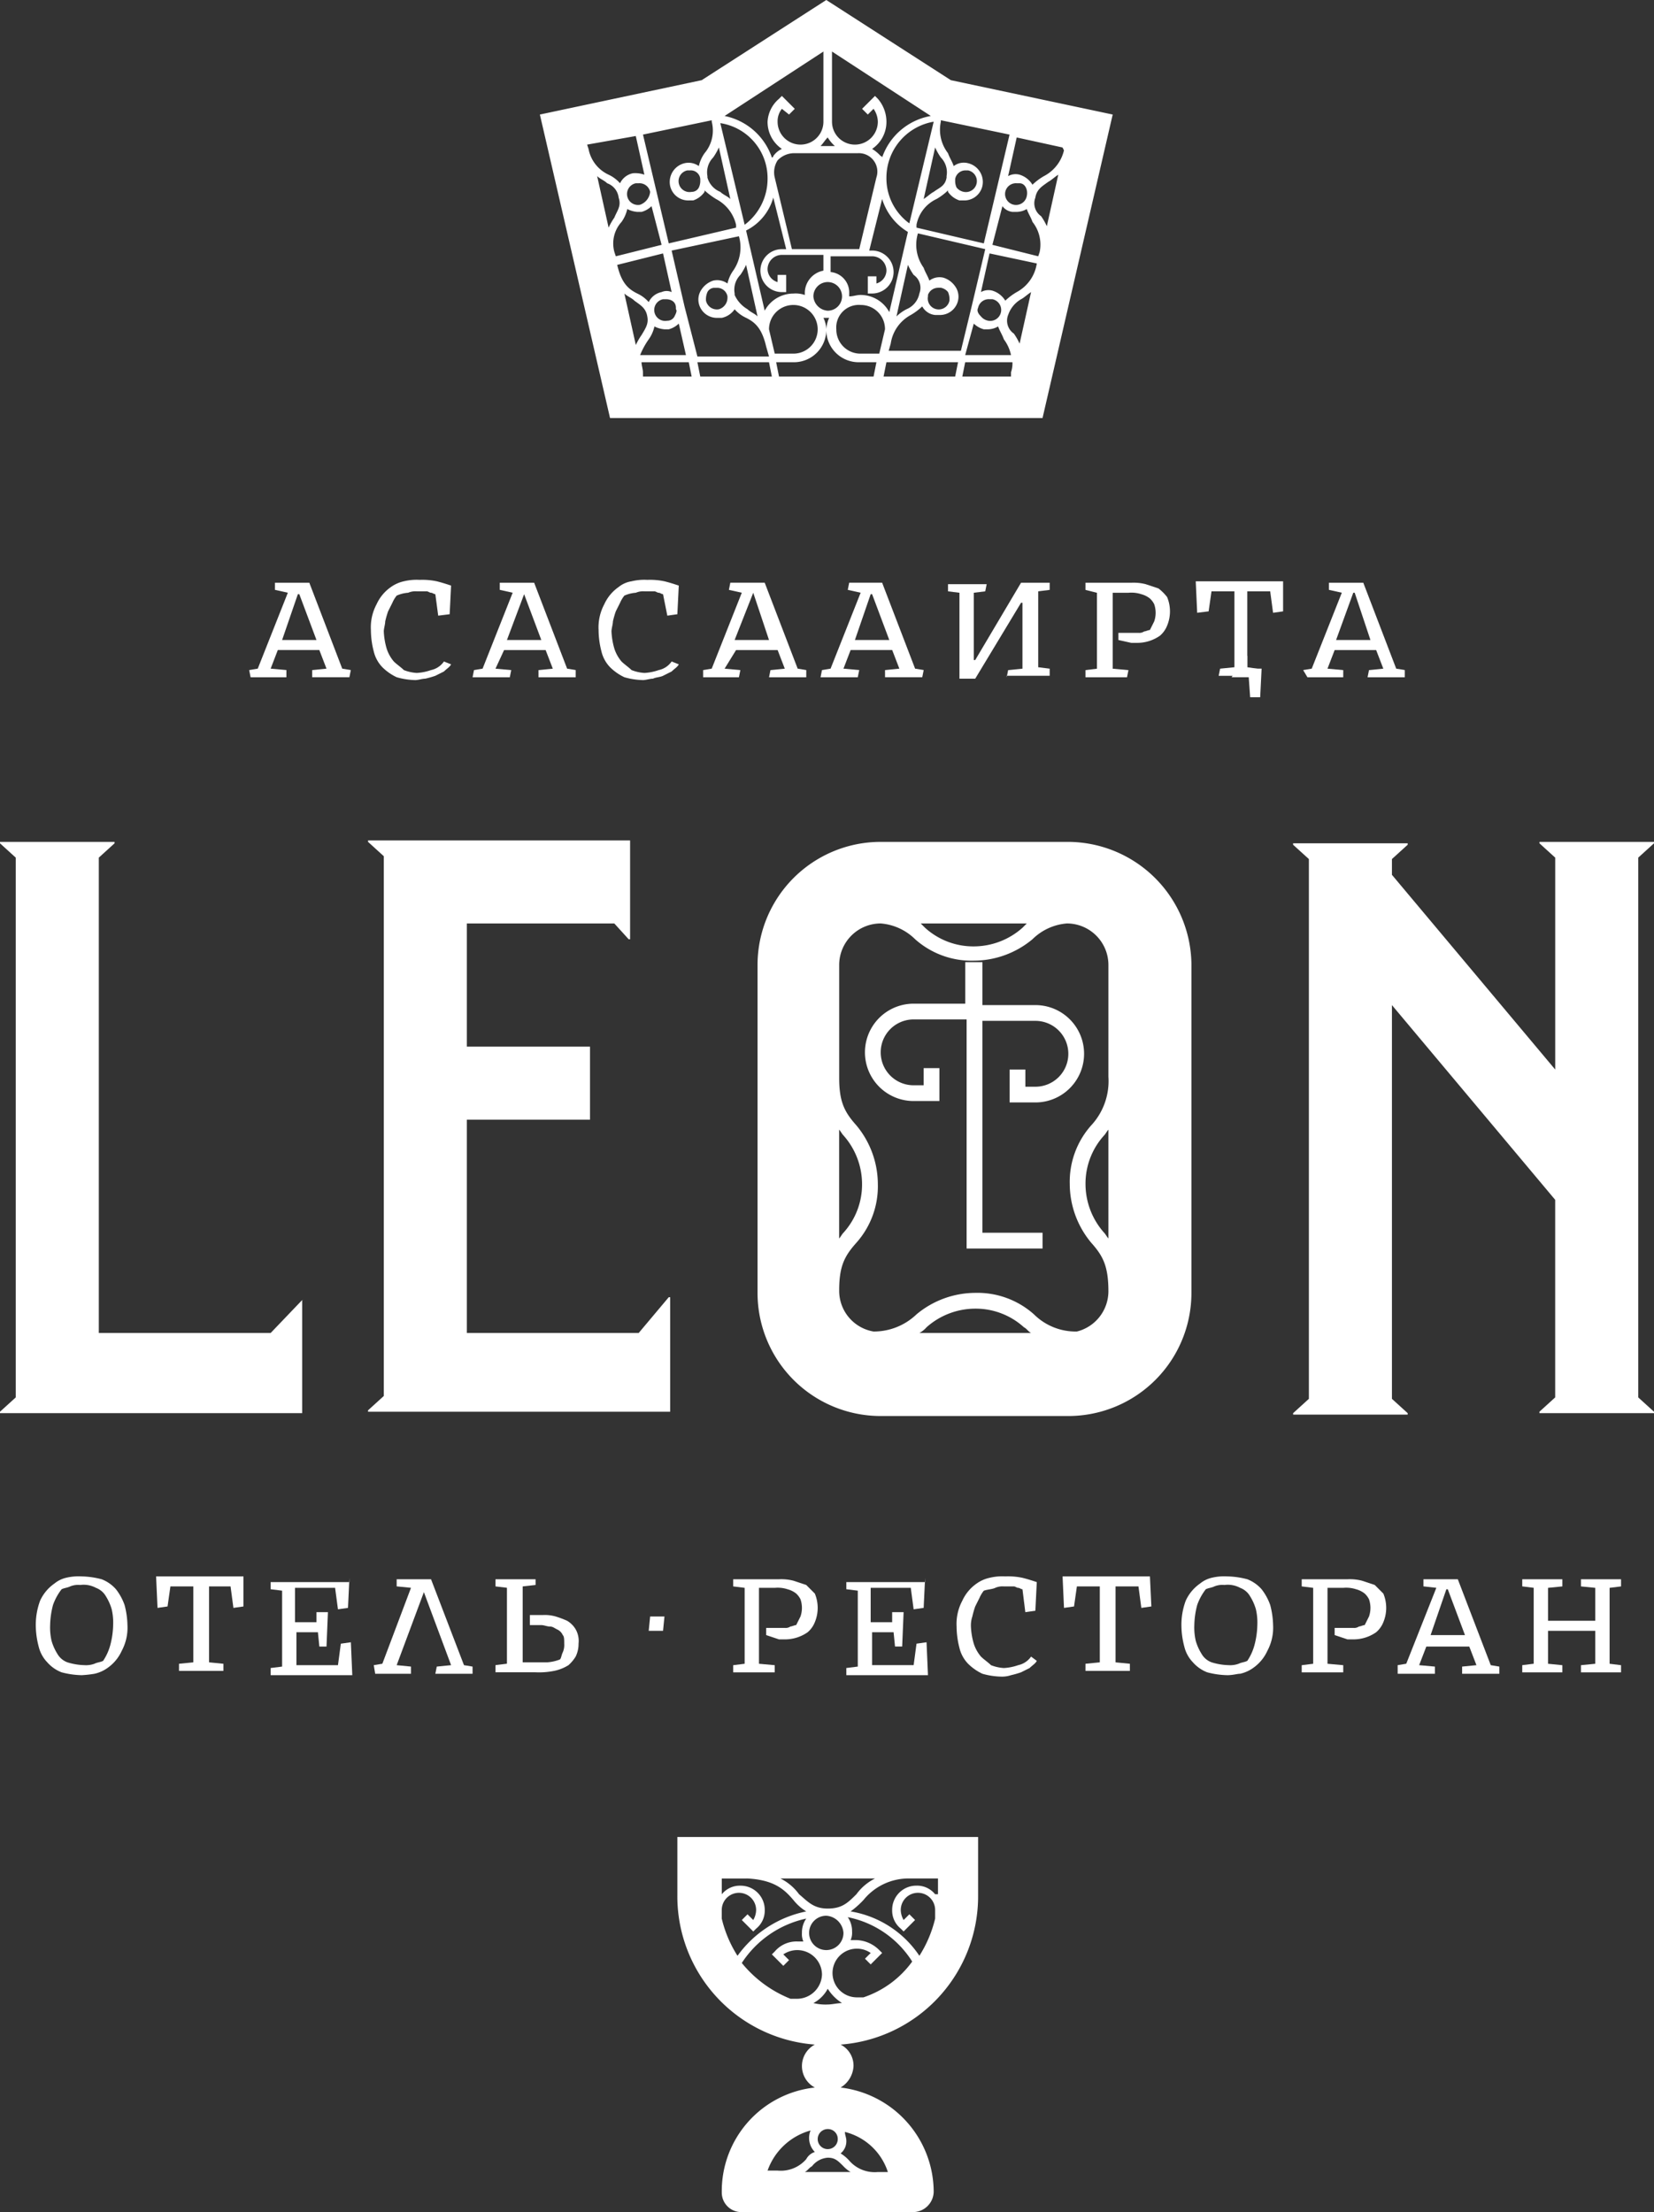 <svg xmlns="http://www.w3.org/2000/svg" width="222.18" height="297.202" viewBox="0 0 222.18 297.202"><rect x="0" y="0" width="222.18" height="297.202" fill="#333333" stroke="none"/><g transform="translate(-876 -34)"><g transform="translate(909.471 111.907)"><path d="M19.8,53.934l1.154-.192,4.04-10.2-1.731-.385V42.2h4.617L32.3,53.742l1.154.192-.192.962h-5v-.962l1.924-.192-.962-2.5H23.647l-.962,2.5,2.116.192V54.9H19.992Zm4.424-4.04h4.617l-2.308-6.156H26.34Z" transform="translate(-19.8 -41.815)" fill="#fff"/><path d="M39.072,53.349c-.192.385-.577.577-.962.962l-1.154.577a12.259,12.259,0,0,1-1.347.385c-.385,0-.962.192-1.347.192a9.746,9.746,0,0,1-2.5-.385,6.909,6.909,0,0,1-1.924-1.347,4.585,4.585,0,0,1-1.154-2.116,11.643,11.643,0,0,1-.385-2.885,6.588,6.588,0,0,1,.769-3.463,5.655,5.655,0,0,1,1.924-2.308,4.753,4.753,0,0,1,1.731-.769A7.213,7.213,0,0,1,34.84,42a9.366,9.366,0,0,1,2.308.192c.769.192,1.347.385,1.924.577l-.192,3.847-1.539.192-.385-2.885c-.192,0-.385-.192-.577-.192s-.385-.192-.577-.192H34.456a2.44,2.44,0,0,0-1.154.192,4.527,4.527,0,0,0-1.539.385,4.2,4.2,0,0,0-.577.962l-.577,1.154a12.259,12.259,0,0,0-.385,1.347c0,.385-.192.962-.192,1.347a9.655,9.655,0,0,0,.385,2.308,5.044,5.044,0,0,0,.962,1.731c.385.385.962.769,1.347,1.154a5.617,5.617,0,0,0,1.731.385,6.835,6.835,0,0,0,1.924-.385,2.8,2.8,0,0,0,1.731-1.154Z" transform="translate(-11.949 -42)" fill="#fff"/><path d="M35.592,53.934l1.154-.192,4.04-10.2-1.731-.385V42.2h4.617L48.1,53.742l1.154.192V54.9h-5v-.962l1.924-.192-.962-2.5H39.632l-1.154,2.5,2.116.192L40.4,54.9h-5Zm4.424-4.04h4.617l-2.308-6.156h0Z" transform="translate(-5.391 -41.815)" fill="#fff"/><path d="M54.972,53.349c-.192.385-.577.577-.962.962l-1.154.577c-.385.192-.962.192-1.347.385-.385,0-.962.192-1.347.192a9.746,9.746,0,0,1-2.5-.385,6.909,6.909,0,0,1-1.924-1.347,4.586,4.586,0,0,1-1.154-2.116,11.643,11.643,0,0,1-.385-2.885,6.588,6.588,0,0,1,.769-3.463,5.655,5.655,0,0,1,1.924-2.308,3.625,3.625,0,0,1,1.731-.769A7.213,7.213,0,0,1,50.74,42a9.366,9.366,0,0,1,2.308.192c.769.192,1.347.385,1.924.577l-.192,3.847-1.347.192-.577-2.885c-.192,0-.385-.192-.577-.192s-.385-.192-.577-.192H50.356a2.44,2.44,0,0,0-1.154.192,4.527,4.527,0,0,0-1.539.385,4.2,4.2,0,0,0-.577.962l-.577,1.154a12.258,12.258,0,0,0-.385,1.347c0,.385-.192.962-.192,1.347a9.655,9.655,0,0,0,.385,2.308,5.044,5.044,0,0,0,.962,1.731c.385.385.962.769,1.347,1.154a5.617,5.617,0,0,0,1.731.385,6.835,6.835,0,0,0,1.924-.385,2.8,2.8,0,0,0,1.731-1.154Z" transform="translate(2.737 -42)" fill="#fff"/><path d="M51.5,53.934l1.154-.192,4.04-10.2-1.731-.385.192-.962h4.617L64.2,53.742l1.154.192V54.9h-5l.192-.962,1.924-.192-.962-2.5H55.924l-1.539,2.5,2.116.192-.192.962H51.5Zm4.232-4.04h4.617l-2.116-6.348h0Z" transform="translate(9.479 -41.815)" fill="#fff"/><path d="M59.892,53.934l1.154-.192,4.04-10.2-1.731-.385.192-.962h4.424L72.4,53.742l1.154.192-.192.962h-5v-.962l1.924-.192-.962-2.5H63.74l-.962,2.5,2.116.192L64.7,54.9h-5Zm4.424-4.04h4.617l-2.308-6.156h-.192Z" transform="translate(17.053 -41.815)" fill="#fff"/><path d="M76.487,54.9l.192-.962,1.924-.192V44.893h-.192l-6.156,10.2H70.139V43.547L68.6,43.354v-.962h5.194l-.192.962-1.539.192v9.041h.192L78.411,42.2h3.847v.962l-1.539.192v10.2l1.539.192V54.7H76.487Z" transform="translate(25.273 -41.815)" fill="#fff"/><path d="M82.624,49.895v-.962h2.693a1.157,1.157,0,0,0,.769-.192c.192,0,.577-.192.769-.192l.577-1.154a3.559,3.559,0,0,0,0-2.308,2.655,2.655,0,0,0-.577-.769,3.132,3.132,0,0,0-1.154-.577,4.27,4.27,0,0,0-1.731-.192H81.855v10.2l2.116.192-.192.962H78.2v-.962l1.539-.192v-10.2L78.2,43.162V42.2h6.156a6.544,6.544,0,0,1,1.924.192l1.731.577a6.528,6.528,0,0,1,1.154,1.154,5,5,0,0,1,0,3.847,3.45,3.45,0,0,1-.962,1.347,5.322,5.322,0,0,1-3.078.962h-.769Z" transform="translate(34.14 -41.815)" fill="#fff"/><path d="M97.634,46.14l-1.347.192L95.9,43.447H92.825v10.2l1.347.192V54.8H88.978l.192-.962,1.924-.192v-10.2H88.016l-.385,2.693-1.539.192L85.9,42.1H97.634Z" transform="translate(41.252 -41.908)" fill="#fff"/><path d="M90.516,49.031V47.3L88.4,50.185h2.308l.192,2.693h1.347l.192-3.847Z" transform="translate(43.561 -37.105)" fill="#fff"/><path d="M93.4,53.934l1.154-.192,4.04-10.2-1.731-.385V42.2h4.617L105.9,53.742l1.154.192V54.9h-5l.192-.962,1.924-.192-.962-2.5H97.632l-.962,2.5,2.116.192V54.9H93.977Zm4.424-4.04h4.617l-2.116-6.348h-.192Z" transform="translate(48.179 -41.815)" fill="#fff"/></g><path d="M43.181,121.949h-.192l-4.232,4.424H15.673V62.508h0l2.116-1.924v-.192H2.4v.192l2.116,1.924v72.521L2.4,136.953v.192H42.989v-15.2Zm45.013,4.424H65.11V97.711H81.654V87.9H65.11V71.357H84.924l1.924,2.116h.192V60.2h-35.2v.192l2.116,1.924v72.521l-2.116,1.924v.192H92.426V121.564h-.192Zm121-65.981v.192l2.116,1.924h0v28.47L189.377,64.817h0V62.7l2.116-1.924v-.192H176.1v.192L178.22,62.7h0v72.521h0l-2.116,1.924v.192h15.389v-.192l-2.116-1.924v-52.9h0l21.929,26.161v26.546h0l-2.116,1.924v.192H224.58v-.192l-2.116-1.924V62.508l2.116-1.924v-.192ZM132.245,82.129h-7.117a6.54,6.54,0,1,0,0,13.081h3.463V90.786h-2.116v2.308h-1.347a4.424,4.424,0,1,1,0-8.849h7.117v30.778h10.2v-2.116h-8.079V84.438h7.117a4.424,4.424,0,1,1,0,8.849h-1.347V90.978h-2.116V95.4h3.463a6.54,6.54,0,1,0,0-13.081h-7.117V76.551h-2.308v5.579ZM145.9,60.392H120.7A16.542,16.542,0,0,0,104.16,76.936v44.051A16.542,16.542,0,0,0,120.7,137.53h25.2a16.542,16.542,0,0,0,16.543-16.543V76.743A16.628,16.628,0,0,0,145.9,60.392Zm-5.579,10.965-.577.577a9.863,9.863,0,0,1-6.54,2.5,9.637,9.637,0,0,1-6.54-2.5l-.577-.577Zm-25.2,27.7c.192.192.385.577.577.769a9.863,9.863,0,0,1,2.5,6.54,9.637,9.637,0,0,1-2.5,6.54c-.192.192-.385.577-.577.769ZM125.9,126.373a3.377,3.377,0,0,0,.962-.769,9.863,9.863,0,0,1,6.54-2.5,9.637,9.637,0,0,1,6.54,2.5c.385.192.577.577.962.769Zm25.392-12.7c-.192-.192-.385-.577-.577-.769a9.863,9.863,0,0,1-2.5-6.54,9.637,9.637,0,0,1,2.5-6.54c.192-.192.385-.577.577-.769Zm0-21.737a8.746,8.746,0,0,1-2.308,6.54,11.4,11.4,0,0,0-2.885,7.887,12.375,12.375,0,0,0,2.885,7.887c1.539,1.731,2.308,3.078,2.308,6.54h0a5.592,5.592,0,0,1-4.232,5.386,7.951,7.951,0,0,1-5.771-2.308,11.4,11.4,0,0,0-7.887-2.885,12.376,12.376,0,0,0-7.887,2.885,8.3,8.3,0,0,1-5.771,2.308,5.543,5.543,0,0,1-4.617-5.386V120.6c0-3.27.769-4.617,2.308-6.348a11.4,11.4,0,0,0,2.885-7.887,12.375,12.375,0,0,0-2.885-7.887c-1.539-1.731-2.308-3.078-2.308-6.348v-15.2a5.583,5.583,0,0,1,5.579-5.579h0a7.406,7.406,0,0,1,4.617,2.116,11.4,11.4,0,0,0,7.887,2.885,12.375,12.375,0,0,0,7.887-2.885,7.405,7.405,0,0,1,4.617-2.116h0a5.583,5.583,0,0,1,5.579,5.579Z" transform="translate(873.6 86.717)" fill="#fff"/><path d="M49.7,129.8v7.887a19.973,19.973,0,0,0,18.467,20.006,3.27,3.27,0,0,0,0,5.771,14,14,0,0,0-12.5,14.043,2.63,2.63,0,0,0,2.693,2.693H81.248a2.8,2.8,0,0,0,2.885-2.693,14.161,14.161,0,0,0-12.5-14.043,3.575,3.575,0,0,0,1.731-2.885,3.174,3.174,0,0,0-1.731-2.885A19.973,19.973,0,0,0,90.1,137.687V129.8Zm34.625,7.695a3.1,3.1,0,0,0-2.5-1.154,3.242,3.242,0,0,0-3.27,3.27,3.1,3.1,0,0,0,1.154,2.5l.385.385,1.539-1.539-.769-.769-.769.769a2.78,2.78,0,0,1-.385-1.347,2.308,2.308,0,0,1,4.617,0v1.154a16.324,16.324,0,0,1-2.116,5,13.817,13.817,0,0,0-9.233-5.963,12.443,12.443,0,0,0,1.731-1.539,7.774,7.774,0,0,1,6.156-2.885H84.71v2.116Zm-12.311,5.194a2.308,2.308,0,1,1-2.308-2.308A2.476,2.476,0,0,1,72.014,142.688Zm-2.116-3.27c-1.924,0-2.693-.962-3.847-1.924a6.946,6.946,0,0,0-2.5-2.116h12.7a6.946,6.946,0,0,0-2.5,2.116C72.591,138.649,71.822,139.418,69.9,139.418Zm-10.772-4.04c3.655.192,5,1.539,6.156,2.885a6.636,6.636,0,0,0,1.731,1.539,15.038,15.038,0,0,0-9.233,5.963,16.324,16.324,0,0,1-2.116-5v-1.154a2.308,2.308,0,0,1,4.617,0,2.78,2.78,0,0,1-.385,1.347l-.769-.769-.769.769L59.9,142.5l.385-.385a3.1,3.1,0,0,0,1.154-2.5,3.242,3.242,0,0,0-3.27-3.27,3.1,3.1,0,0,0-2.5,1.154v-2.116Zm-.769,11.349a13.8,13.8,0,0,1,8.656-5.963,3.25,3.25,0,0,0-.577,1.924,2.44,2.44,0,0,0,.192,1.154h-.769a3.827,3.827,0,0,0-3.078,1.347l-.385.385,1.539,1.539.769-.769-.769-.769a3.322,3.322,0,0,1,5.194,2.693,3.371,3.371,0,0,1-3.27,3.27H64.9A16.113,16.113,0,0,1,58.356,146.728ZM69.9,150.191a6.114,6.114,0,0,0,1.924,1.924c-.577,0-1.347.192-1.924.192a6.544,6.544,0,0,1-1.924-.192A4.612,4.612,0,0,0,69.9,150.191Zm1.347,20.2a1.347,1.347,0,1,1-1.347-1.347h0A1.315,1.315,0,0,1,71.245,170.389Zm.769,3.655a4.2,4.2,0,0,0,.962.769H66.82c.385-.192.577-.577.962-.769a2.932,2.932,0,0,1,2.116-1.154C70.86,172.889,71.245,173.274,72.014,174.044Zm-4.424-4.809a2.671,2.671,0,0,0,.577,2.885,1.97,1.97,0,0,0-1.154.962,4.522,4.522,0,0,1-3.847,1.539H61.819A8.537,8.537,0,0,1,67.59,169.234Zm10.388,5.579H76.631a4.521,4.521,0,0,1-3.847-1.539,5.1,5.1,0,0,0-1.154-.962,2.089,2.089,0,0,0,.769-1.731c0-.385-.192-.769-.192-1.154A8.123,8.123,0,0,1,77.977,174.813Zm-3.27-23.468h-.962a3.271,3.271,0,1,1,1.924-5.963l-.769.769.769.769,1.539-1.539L76.823,145a4.539,4.539,0,0,0-3.078-1.347h-.769a2.44,2.44,0,0,0,.192-1.154,3.25,3.25,0,0,0-.577-1.924,13.314,13.314,0,0,1,8.656,5.963A13.264,13.264,0,0,1,74.707,151.345Z" transform="translate(917.288 151.002)" fill="#fff"/><path d="M95.308,12.272,78.573,1.5,61.837,12.272,40.1,16.889,49.526,57.67H107.62l9.426-40.781ZM50.68,28.046h0c.385,1.154-.192,1.731-.577,2.693a8.365,8.365,0,0,0-.769,1.347l-1.539-6.925c.385.385.962.577,1.347.962A2.337,2.337,0,0,1,50.68,28.046Zm5.771,6.348L50.3,35.933l-.192-.577a4.309,4.309,0,0,1,.962-4.04,4.753,4.753,0,0,0,.769-1.731,3.566,3.566,0,0,0,1.347.385h.577A3.1,3.1,0,0,0,55.1,29.2Zm1.731,9.618a1.058,1.058,0,0,1-.962.577,1.471,1.471,0,0,1-.577-2.885h.385c.769,0,1.347.385,1.347,1.154v.192C58.567,43.243,58.375,43.628,58.182,44.012Zm-4.424,2.5a8.364,8.364,0,0,0-.769,1.347l-1.539-6.925c.385.385.962.577,1.347.962.769.577,1.539.962,1.731,2.116h0C54.72,44.974,54.335,45.551,53.758,46.513Zm2.693-5.771a2.447,2.447,0,0,0-1.731,1.347,4.63,4.63,0,0,0-1.539-1.154c-1.154-.577-2.116-1.347-2.693-3.847h0l6.156-1.539L57.8,40.742A1.643,1.643,0,0,0,56.451,40.742ZM53.565,29.008a1.471,1.471,0,0,1-.577-2.885h.385a1.463,1.463,0,0,1,1.539,1.154A2.054,2.054,0,0,1,53.565,29.008ZM54.72,47.09a4.753,4.753,0,0,0,.769-1.731,3.566,3.566,0,0,0,1.347.385h.577a3.1,3.1,0,0,0,1.347-.769l.962,4.232H53.565A10.431,10.431,0,0,1,54.72,47.09Zm4.809-4.424h0l-1.731-7.5,9.041-1.924a5.463,5.463,0,0,1-.769,4.617,4.753,4.753,0,0,0-.769,1.731,2.369,2.369,0,0,0-1.924-.385,2.991,2.991,0,0,0-1.539,1.154,2.369,2.369,0,0,0-.385,1.924,2.491,2.491,0,0,0,2.5,1.924h.577a2.8,2.8,0,0,0,1.731-1.154A4.629,4.629,0,0,0,67.8,44.2c1.154.577,2.116,1.347,2.693,3.847h0l.385,1.347H61.26Zm3.078-17.313h0v-.192a2.844,2.844,0,0,1,.769-2.5,8.364,8.364,0,0,0,.769-1.347l1.539,6.925c-.385-.385-.962-.577-1.347-.962A2.918,2.918,0,0,1,62.607,25.353ZM61.452,26.7a1.058,1.058,0,0,1-.962.577,1.471,1.471,0,0,1-.577-2.885H60.3a1.272,1.272,0,0,1,1.347,1.154h0v.192A2.092,2.092,0,0,1,61.452,26.7Zm35.78-2.308h.385a1.471,1.471,0,0,1-.577,2.885,1.636,1.636,0,0,1-.962-.577,2.092,2.092,0,0,1-.192-.962v-.192h0A1.405,1.405,0,0,1,97.232,24.391Zm-2.5.769h0v.192c-.192,1.154-.962,1.347-1.731,1.924-.385.192-.769.577-1.347.962l1.539-6.925a8.363,8.363,0,0,0,.769,1.347A2.844,2.844,0,0,1,94.731,25.161Zm-1.154,15h.385a1.636,1.636,0,0,1,.962.577,2.44,2.44,0,0,1,.192,1.154,1.471,1.471,0,1,1-2.885-.577v-.192h0A1.447,1.447,0,0,1,93.577,40.165Zm-2.5.769h0a2.872,2.872,0,0,1-1.731,2.116A5.846,5.846,0,0,0,88,44.012l1.539-6.925a8.363,8.363,0,0,0,.769,1.347A2.1,2.1,0,0,1,91.076,40.934Zm-24.815.192h0v-.192a2.844,2.844,0,0,1,.769-2.5,8.363,8.363,0,0,0,.769-1.347l1.539,6.925c-.385-.385-.962-.577-1.347-.962A4.211,4.211,0,0,1,66.261,41.127ZM64.145,43.05A1.5,1.5,0,0,1,62.414,41.9a2.44,2.44,0,0,1,.192-1.154,1.058,1.058,0,0,1,.962-.577h.385A1.405,1.405,0,0,1,65.3,41.319h0v.192A1.612,1.612,0,0,1,64.145,43.05Zm7.31-15,1.731,6.925h-.577a2.885,2.885,0,1,0,0,5.771h.577V38.434H72.032V39.4a1.848,1.848,0,0,1-1.347-1.731,1.928,1.928,0,0,1,1.924-1.924h5.579v2.116a3.073,3.073,0,0,0-2.5,2.885v.385a3.75,3.75,0,0,0-1.539-.192A4.375,4.375,0,0,0,70.3,43.243L67.8,32.471h0A7.058,7.058,0,0,0,71.455,28.046ZM82.8,22.083a2.482,2.482,0,0,1,2.116.962,2.456,2.456,0,0,1,.385,2.308L83,34.971H73.956l-2.308-9.618a2.983,2.983,0,0,1,.385-2.308,3.089,3.089,0,0,1,2.116-.962Zm-5-.962c.385-.385.577-.769.962-1.154a5.1,5.1,0,0,0,.962,1.154ZM89.537,32.663h0l-2.5,10.772a4.375,4.375,0,0,0-3.847-2.308c-.577,0-.962.192-1.539.192v-.385a2.76,2.76,0,0,0-2.5-2.885V35.933h5.579a1.928,1.928,0,0,1,1.924,1.924,1.848,1.848,0,0,1-1.347,1.731v-.962H84.151v2.308h.577a2.885,2.885,0,1,0,0-5.771h-.385l1.731-6.925A7.865,7.865,0,0,0,89.537,32.663ZM70.878,45.744a3.27,3.27,0,1,1,3.27,3.27h-2.5Zm5.963-4.424a1.924,1.924,0,1,1,1.924,1.924A2.061,2.061,0,0,1,76.841,41.319Zm6.348,1.154a3.242,3.242,0,0,1,3.27,3.27l-.769,3.27h-2.5a3.242,3.242,0,0,1-3.27-3.27A3.031,3.031,0,0,1,83.189,42.473Zm6.54-10.965a7.476,7.476,0,0,1-3.078-6.156A7.633,7.633,0,0,1,93,17.851L89.73,31.509ZM86.075,22.66a.188.188,0,0,0-.192-.192,5.1,5.1,0,0,0-1.154-.962,4.378,4.378,0,0,0,1.924-3.655A4.717,4.717,0,0,0,85.5,14.773l-.385-.385L83.382,16.12l.769.769.769-.769a3.1,3.1,0,0,1,.577,1.731,3.078,3.078,0,1,1-6.156,0V8.425l13.273,8.656A8.457,8.457,0,0,0,86.075,22.66Zm-7.887-4.809a3.078,3.078,0,1,1-6.156,0,2.685,2.685,0,0,1,.577-1.731l.962.769.769-.769-1.731-1.731-.385.385a4.336,4.336,0,0,0-1.539,3.078,4.377,4.377,0,0,0,1.924,3.655,2.828,2.828,0,0,0-1.154.962.188.188,0,0,1-.192.192,8.488,8.488,0,0,0-6.348-5.579L78.188,8.425Zm-13.85.192a7.485,7.485,0,0,1,6.348,7.5A7.744,7.744,0,0,1,67.608,31.7h0Zm6.54,32.125.385,1.924H61.645l-.385-1.924Zm.962,0h2.308a4.353,4.353,0,0,0,4.424-4.424,3.624,3.624,0,0,0-.385-1.539h.769a4.528,4.528,0,0,0-.385,1.539A4.353,4.353,0,0,0,83,50.168h2.308l-.385,1.924h-12.7Zm14.812,0H96.27l-.385,1.924H86.267Zm.192-1.154.385-1.347h0a5.231,5.231,0,0,1,2.693-3.847,8.028,8.028,0,0,0,1.539-1.154,2.211,2.211,0,0,0,1.731,1.154h.577a2.491,2.491,0,0,0,2.5-1.924,2.369,2.369,0,0,0-.385-1.924,2.991,2.991,0,0,0-1.539-1.154,2.237,2.237,0,0,0-1.924.385c-.192-.577-.577-1.154-.769-1.731a5.294,5.294,0,0,1-.769-4.617l9.041,2.116-1.731,7.31h0l-1.539,6.348H86.844Zm19.813-20.968h0c.192-1.154.962-1.539,1.731-2.116.385-.192.769-.577,1.347-.962L108.2,31.893a8.364,8.364,0,0,0-.769-1.347,2.1,2.1,0,0,1-.769-2.5Zm-1.154-.192a1.471,1.471,0,1,1-2.885-.577,1.463,1.463,0,0,1,1.539-1.154h.385C105.311,26.123,105.7,27.084,105.5,27.854Zm-3.27,1.347a1.947,1.947,0,0,0,1.347.769h.577a2.78,2.78,0,0,0,1.347-.385c.192.577.577,1.154.769,1.731a4.889,4.889,0,0,1,.962,4.04l-.192.577-6.156-1.539Zm4.617,7.695h0a5.231,5.231,0,0,1-2.693,3.847,8.028,8.028,0,0,0-1.539,1.154,3.07,3.07,0,0,0-1.731-1.347,2.044,2.044,0,0,0-1.539.192l1.154-5.194Zm-7.887,5.963h0A1.463,1.463,0,0,1,100.5,41.7h.385a1.471,1.471,0,0,1-.577,2.885,1.636,1.636,0,0,1-.962-.577C98.963,43.628,98.771,43.243,98.963,42.858Zm4.04.962h0a3.87,3.87,0,0,1,1.731-2.116c.385-.192.769-.577,1.347-.962l-1.539,6.925a8.365,8.365,0,0,0-.769-1.347A2.1,2.1,0,0,1,103,43.82Zm-4.617,1.154a3.1,3.1,0,0,0,1.347.769h.577a2.78,2.78,0,0,0,1.347-.385c.192.577.577,1.154.769,1.731a5.409,5.409,0,0,1,.962,2.116H97.232ZM110.5,21.7a5.24,5.24,0,0,1-2.693,3.463,8.028,8.028,0,0,0-1.539,1.154,3.07,3.07,0,0,0-1.731-1.347,2.044,2.044,0,0,0-1.539.192l1.154-5.194,6.156,1.347Zm-7.31-2.116L99.733,34.2l-9.041-2.116V31.7a4.793,4.793,0,0,1,2.693-3.463,8.028,8.028,0,0,0,1.539-1.154v.192a2.991,2.991,0,0,0,1.539,1.154h.577a2.491,2.491,0,0,0,2.5-1.924,2.59,2.59,0,0,0-1.924-3.078,2.237,2.237,0,0,0-1.924.385c-.192-.577-.577-1.154-.769-1.731a5.143,5.143,0,0,1-.962-4.232v-.192ZM63.184,17.659v.192a4.713,4.713,0,0,1-.962,4.232,4.753,4.753,0,0,0-.769,1.731,2.369,2.369,0,0,0-1.924-.385,2.59,2.59,0,0,0-1.924,3.078,2.491,2.491,0,0,0,2.5,1.924h.577a2.991,2.991,0,0,0,1.539-1.154v-.192a10.67,10.67,0,0,0,1.539,1.154A5.241,5.241,0,0,1,66.454,31.7v.385L57.413,34.2,53.95,19.582Zm-10.2,2.116,1.154,5.194a3.75,3.75,0,0,0-1.539-.192,2.447,2.447,0,0,0-1.731,1.347,4.63,4.63,0,0,0-1.539-1.154,4.793,4.793,0,0,1-2.693-3.463l-.192-.577Zm.962,31.74c0-.385-.192-.962-.192-1.347h6.348l.385,1.924H53.95Zm42.9.577.385-1.924h6.348a3.756,3.756,0,0,1-.192,1.347v.577Z" transform="translate(908.421 32.5)" fill="#fff"/><g transform="translate(880.809 245.792)"><path d="M11.056,124.873a11.353,11.353,0,0,1-2.693-.385,4.91,4.91,0,0,1-1.924-1.347,4.586,4.586,0,0,1-1.154-2.116,11.353,11.353,0,0,1-.385-2.693,9.319,9.319,0,0,1,.577-3.463A5.655,5.655,0,0,1,7.4,112.562a3.867,3.867,0,0,1,1.539-.769,7.213,7.213,0,0,1,2.116-.192,11.354,11.354,0,0,1,2.693.385,4.91,4.91,0,0,1,1.924,1.347,7.465,7.465,0,0,1,1.154,2.116,11.353,11.353,0,0,1,.385,2.693,6.588,6.588,0,0,1-.769,3.463,5.655,5.655,0,0,1-1.924,2.308,4.753,4.753,0,0,1-1.731.769A14.917,14.917,0,0,1,11.056,124.873Zm.385-1.347a3.274,3.274,0,0,0,1.347-.192c.385-.192.769-.192,1.154-.385a7.111,7.111,0,0,0,.962-2.116,11.353,11.353,0,0,0,.385-2.693,7.891,7.891,0,0,0-.192-2.116,6.833,6.833,0,0,0-.769-1.731,2.586,2.586,0,0,0-1.347-1.154,3.492,3.492,0,0,0-2.116-.385,2.852,2.852,0,0,0-1.347.192c-.385.192-.769.192-1.154.385a7.465,7.465,0,0,0-1.154,2.116,11.353,11.353,0,0,0-.385,2.693,7.891,7.891,0,0,0,.192,2.116,6.833,6.833,0,0,0,.769,1.731,2.586,2.586,0,0,0,1.347,1.154A8.267,8.267,0,0,0,11.44,123.527Z" transform="translate(-4.9 -111.6)" fill="#fff"/><path d="M25.034,115.64l-1.347.192-.385-2.885H20.417v10.2l1.924.192v.962H16.378v-.962l1.924-.192v-10.2H15.224l-.385,2.693-1.347.192L13.3,111.6H25.034Z" transform="translate(2.859 -111.6)" fill="#fff"/><path d="M31.88,111.7l-.192,4.04-1.347.192-.385-2.885H24.57v4.617h2.885v-1.347h1.539l-.192,4.617H27.84l-.192-1.924H24.763v4.424h5.579l.385-2.885,1.347-.192.192,4.424H21.3v-.962l1.539-.192v-10.2l-1.539-.192v-.962H31.88Z" transform="translate(10.248 -111.508)" fill="#fff"/><path d="M28.5,123.342l1.154-.192,3.847-10.2-1.924-.192V111.8h4.617l4.424,11.542,1.154.192v.962h-5l.192-.962,1.924-.192-3.655-9.811h0l-3.655,9.811,1.924.192v.962H28.692Z" transform="translate(16.898 -111.415)" fill="#fff"/><path d="M42.386,111.7v.962l-1.731.192v10.2h3.27a5.617,5.617,0,0,0,1.731-.385c.192-.192.192-.577.385-.962a2.44,2.44,0,0,0,.192-1.154c0-.577,0-.962-.192-1.154a1.5,1.5,0,0,0-.769-.769c-.385-.192-.577-.385-.962-.385s-.769-.192-1.154-.192H41.617V116.7h1.731a5.326,5.326,0,0,1,1.731.192,13.251,13.251,0,0,1,1.539.577,3.266,3.266,0,0,1,1.154,1.154,3.164,3.164,0,0,1,.385,1.924,3.841,3.841,0,0,1-.385,1.731,5.1,5.1,0,0,1-.962,1.154,5.76,5.76,0,0,1-1.924.769,10.162,10.162,0,0,1-2.5.192H37v-.962l1.539-.192v-10.2L37,112.854v-.962h5.386Z" transform="translate(24.749 -111.508)" fill="#fff"/><path d="M49.816,114.4l-.192,1.924H47.7l.192-1.924Z" transform="translate(34.632 -109.014)" fill="#fff"/><path d="M58.024,119.3v-.962h2.5a1.157,1.157,0,0,0,.769-.192c.192,0,.577-.192.769-.192l.577-1.154a3.559,3.559,0,0,0,0-2.308,2.656,2.656,0,0,0-.577-.769,3.132,3.132,0,0,0-1.154-.577,4.27,4.27,0,0,0-1.731-.192H57.063v10.2l2.116.192v.962H53.6v-.962l1.539-.192v-10.2l-1.539-.192V111.8h6.156a6.544,6.544,0,0,1,1.924.192l1.731.577,1.154,1.154a5,5,0,0,1,0,3.847,3.45,3.45,0,0,1-.962,1.347,5.322,5.322,0,0,1-3.078.962h-.769Z" transform="translate(40.081 -111.415)" fill="#fff"/><path d="M72.08,111.7l-.192,4.04-1.347.192-.385-2.885H64.77v4.617h2.885v-1.347h1.539L69,120.933H68.04l-.192-1.924H64.963v4.424h5.579l.385-2.885,1.347-.192.192,4.424H61.5v-.962l1.539-.192v-10.2l-1.539-.192v-.962H72.08Z" transform="translate(47.378 -111.508)" fill="#fff"/><path d="M79.972,122.949c-.192.385-.577.577-.962.962l-1.154.577a12.257,12.257,0,0,1-1.347.385,3.755,3.755,0,0,1-1.347.192,9.747,9.747,0,0,1-2.5-.385,6.909,6.909,0,0,1-1.924-1.347,4.585,4.585,0,0,1-1.154-2.116,11.643,11.643,0,0,1-.385-2.885,6.587,6.587,0,0,1,.769-3.463,5.655,5.655,0,0,1,1.924-2.308,4.753,4.753,0,0,1,1.731-.769,7.212,7.212,0,0,1,2.116-.192,9.365,9.365,0,0,1,2.308.192c.769.192,1.347.385,1.924.577l-.192,3.847-1.347.192-.385-3.078c-.192,0-.385-.192-.577-.192s-.385-.192-.577-.192H75.548a2.44,2.44,0,0,0-1.154.192c-.385.192-.962.192-1.539.385a4.2,4.2,0,0,0-.577.962L71.7,115.64a12.262,12.262,0,0,0-.385,1.347,3.755,3.755,0,0,0-.192,1.347,9.655,9.655,0,0,0,.385,2.308,5.044,5.044,0,0,0,.962,1.731c.385.385.962.769,1.347,1.154a5.617,5.617,0,0,0,1.731.385,6.834,6.834,0,0,0,1.924-.385,2.8,2.8,0,0,0,1.731-1.154Z" transform="translate(54.49 -111.6)" fill="#fff"/><path d="M88.527,115.64l-1.347.192-.385-2.885H83.717v10.2l1.924.192v.962H79.678v-.962l1.924-.192v-10.2H78.524l-.385,2.693-1.347.192L76.6,111.6H88.334Z" transform="translate(61.325 -111.6)" fill="#fff"/><path d="M91.056,124.873a11.353,11.353,0,0,1-2.693-.385,4.91,4.91,0,0,1-1.924-1.347,4.585,4.585,0,0,1-1.154-2.116,11.353,11.353,0,0,1-.385-2.693,9.318,9.318,0,0,1,.577-3.463,5.655,5.655,0,0,1,1.924-2.308,3.867,3.867,0,0,1,1.539-.769,7.212,7.212,0,0,1,2.116-.192,11.354,11.354,0,0,1,2.693.385,4.91,4.91,0,0,1,1.924,1.347,7.465,7.465,0,0,1,1.154,2.116,11.354,11.354,0,0,1,.385,2.693,6.588,6.588,0,0,1-.769,3.463,5.655,5.655,0,0,1-1.924,2.308,4.753,4.753,0,0,1-1.731.769C92.4,124.681,91.825,124.873,91.056,124.873Zm.192-1.347a3.274,3.274,0,0,0,1.347-.192c.385-.192.769-.192,1.154-.385a7.111,7.111,0,0,0,.962-2.116,11.354,11.354,0,0,0,.385-2.693,7.89,7.89,0,0,0-.192-2.116,6.832,6.832,0,0,0-.769-1.731,2.586,2.586,0,0,0-1.347-1.154,3.492,3.492,0,0,0-2.116-.385,2.852,2.852,0,0,0-1.347.192c-.385.192-.769.192-1.154.385a7.464,7.464,0,0,0-1.154,2.116,11.353,11.353,0,0,0-.385,2.693,7.891,7.891,0,0,0,.192,2.116,6.833,6.833,0,0,0,.769,1.731,2.586,2.586,0,0,0,1.347,1.154A8.268,8.268,0,0,0,91.248,123.527Z" transform="translate(68.991 -111.6)" fill="#fff"/><path d="M97.724,119.3v-.962h2.5a1.157,1.157,0,0,0,.769-.192c.192,0,.577-.192.769-.192l.577-1.154a3.558,3.558,0,0,0,0-2.308,2.656,2.656,0,0,0-.577-.769,3.133,3.133,0,0,0-1.154-.577,4.27,4.27,0,0,0-1.731-.192H96.763v10.2l2.116.192v.962H93.3v-.962l1.539-.192v-10.2l-1.539-.192V111.8h6.156a6.544,6.544,0,0,1,1.924.192l1.731.577,1.154,1.154a5,5,0,0,1,0,3.847,3.45,3.45,0,0,1-.962,1.347,5.322,5.322,0,0,1-3.078.962h-.769Z" transform="translate(76.749 -111.415)" fill="#fff"/><path d="M100,123.342l1.154-.192,4.04-10.2-1.731-.192V111.8h4.617l4.424,11.542,1.154.192v.962h-5v-.962l1.924-.192-.962-2.5h-5.771l-.962,2.5,2.116.192v.962h-5Zm4.424-4.04h4.617l-2.308-6.156h-.192Z" transform="translate(82.938 -111.415)" fill="#fff"/><path d="M108.7,123.342l1.539-.192v-10.2l-1.539-.192V111.8h5.386v.962l-1.924.192v4.424h6.348v-4.424l-1.924-.192V111.8h5.386v.962l-1.539.192v10.2l1.539.192v.962h-5.386v-.962l1.924-.192v-4.424h-6.348v4.424l1.924.192v.962H108.7Z" transform="translate(90.973 -111.415)" fill="#fff"/></g></g></svg>